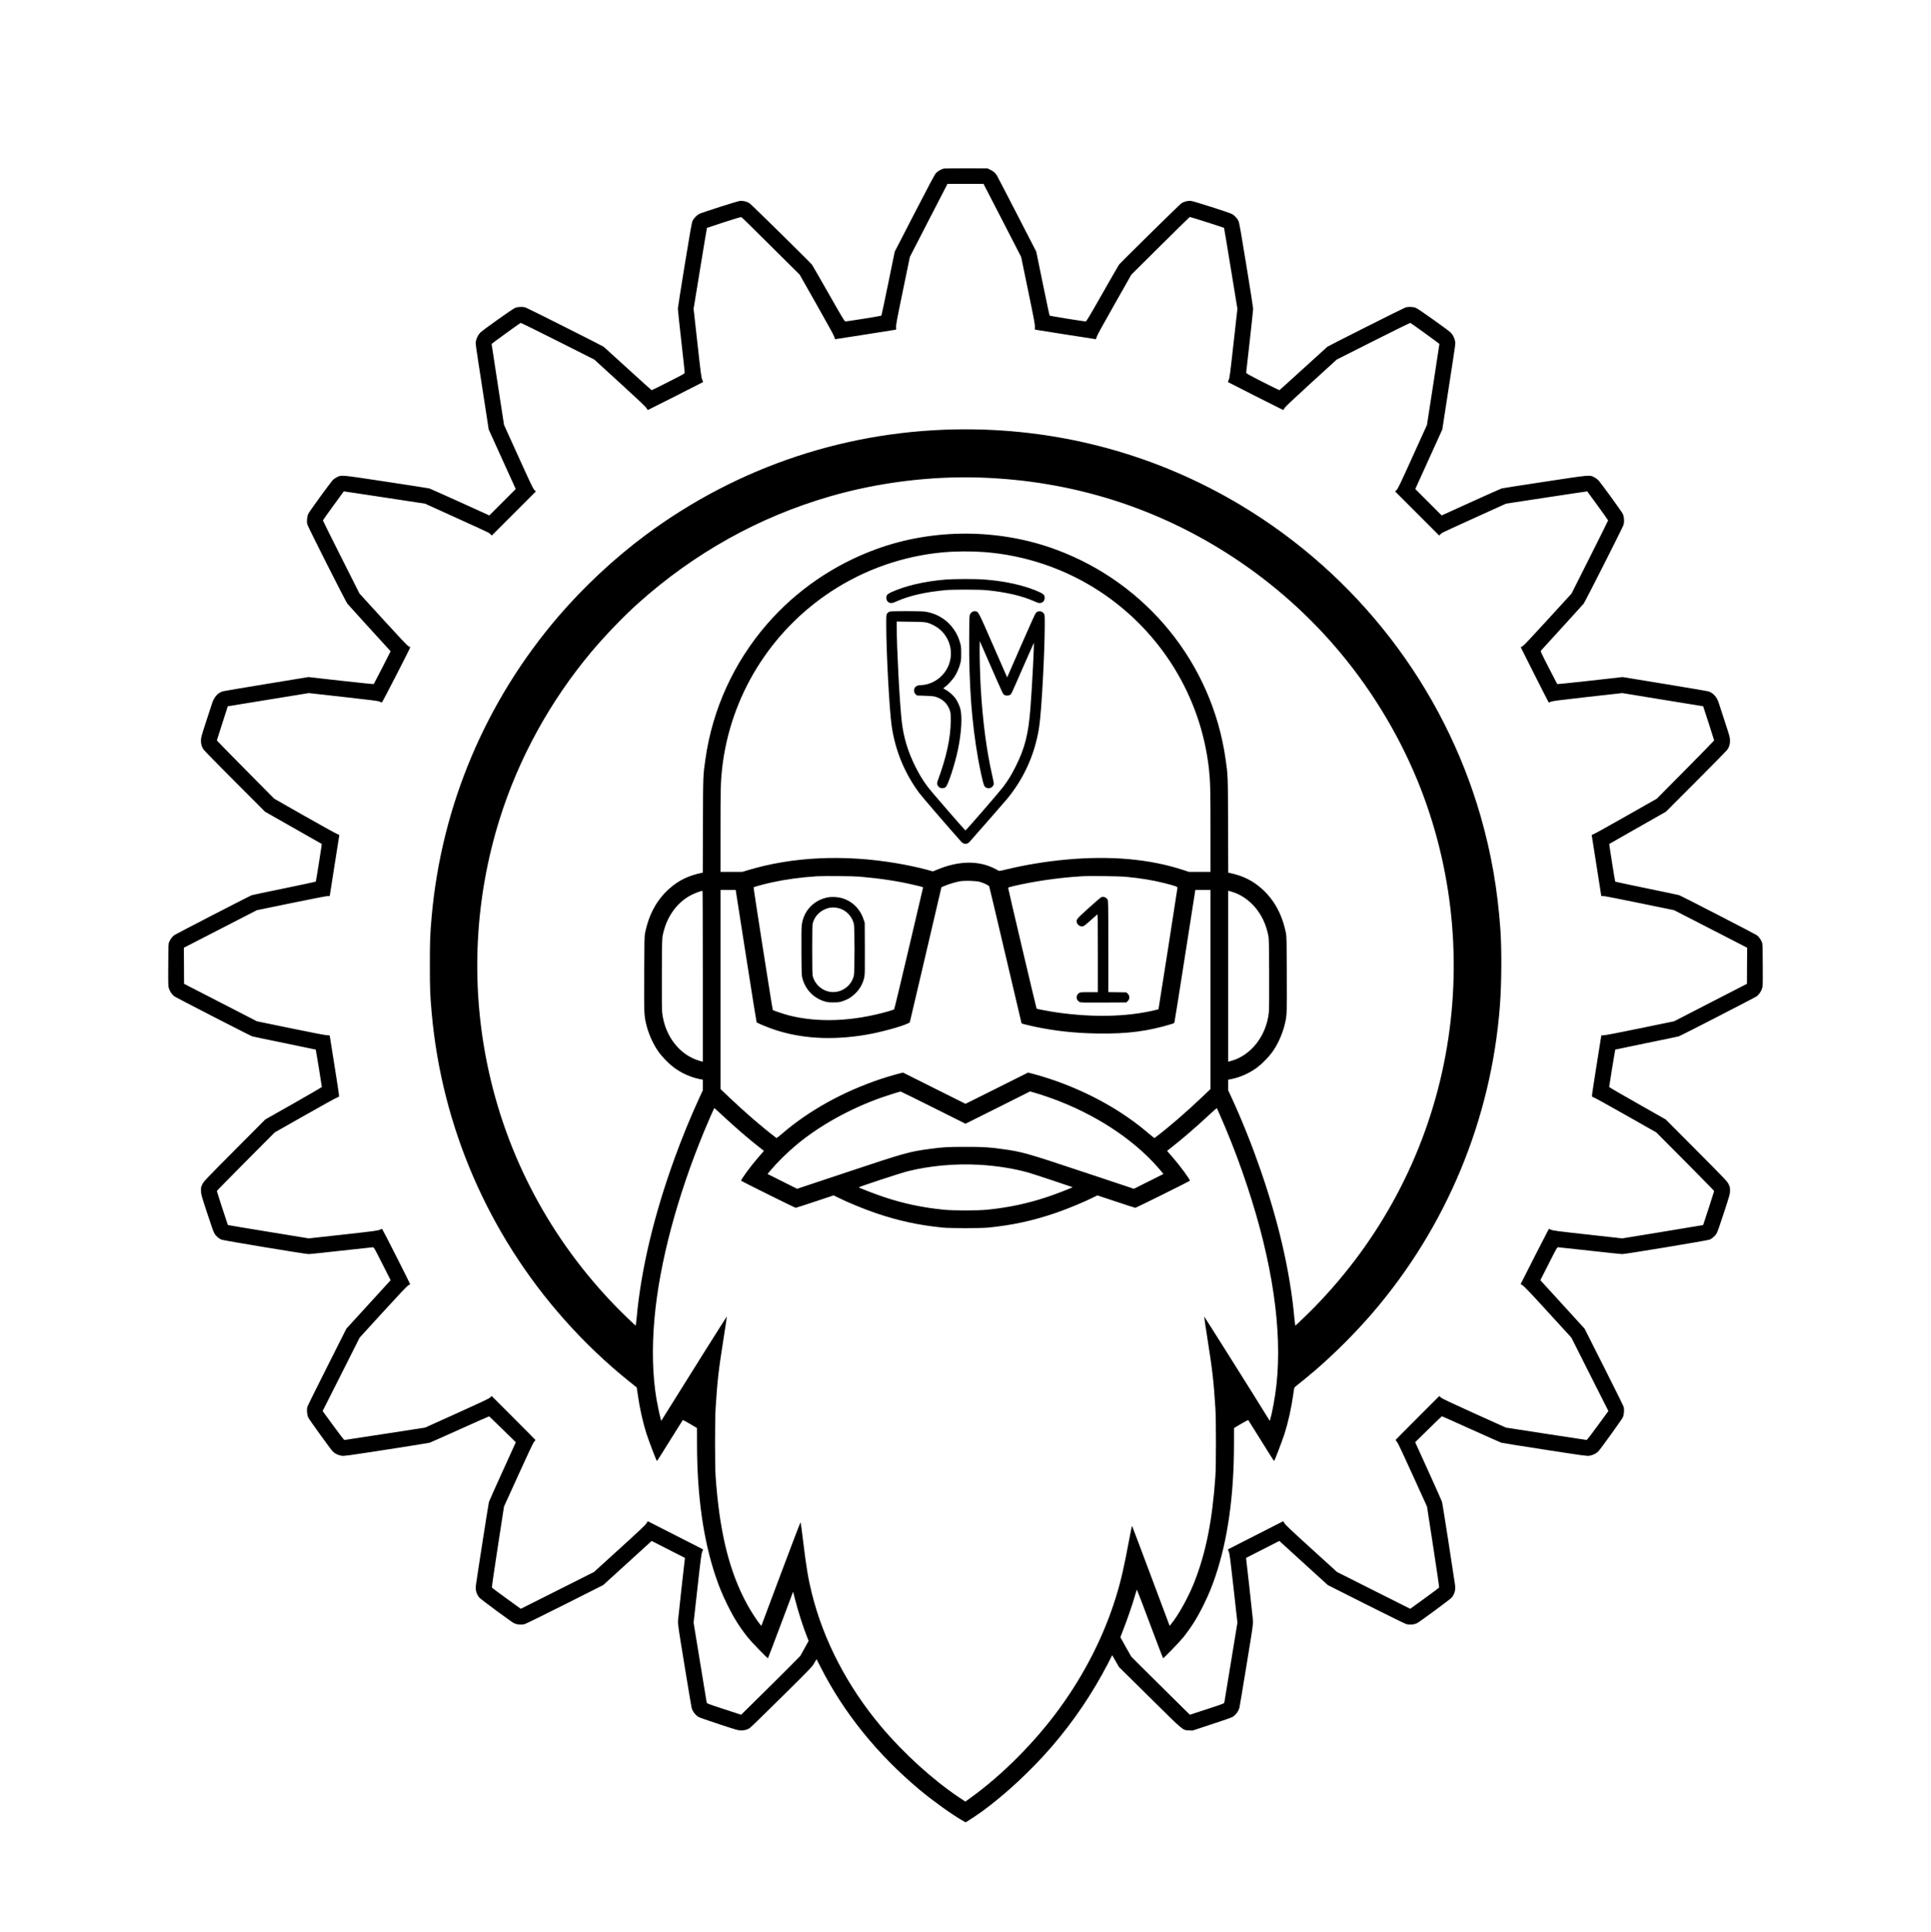 <?xml version="1.0" standalone="no"?>
<!DOCTYPE svg PUBLIC "-//W3C//DTD SVG 20010904//EN"
 "http://www.w3.org/TR/2001/REC-SVG-20010904/DTD/svg10.dtd">
<svg version="1.0" xmlns="http://www.w3.org/2000/svg"
 width="4800pt" height="4801pt" viewBox="0 0 4800 4801"
 preserveAspectRatio="xMidYMid meet">

<g transform="translate(0,4801) scale(0.1,-0.1)"
fill="#000000" stroke="none">
<path d="M23456 43819 c-63 -15 -155 -69 -195 -116 -25 -28 -207 -370 -529
-995 l-491 -953 -162 -790 c-89 -434 -165 -794 -170 -799 -10 -11 -864 -148
-897 -144 -20 3 -85 111 -417 696 -217 381 -402 703 -412 715 -48 61 -1504
1494 -1548 1523 -66 44 -162 68 -240 61 -65 -7 -923 -280 -1011 -323 -64 -30
-138 -108 -170 -178 -20 -43 -57 -253 -194 -1094 -94 -572 -170 -1061 -170
-1085 0 -25 38 -385 85 -801 47 -416 85 -769 85 -784 0 -27 -19 -38 -407 -235
-223 -115 -411 -206 -417 -204 -6 3 -271 242 -589 532 -318 290 -589 536 -602
547 -31 24 -1875 952 -1936 974 -70 25 -193 21 -265 -8 -62 -25 -784 -537
-861 -611 -55 -53 -99 -138 -112 -215 -12 -74 -24 16 173 -1262 l144 -935 336
-740 336 -740 -328 -328 -328 -328 -727 330 c-401 182 -745 335 -765 341 -20
6 -498 81 -1062 166 -1146 174 -1119 172 -1234 115 -36 -18 -83 -51 -105 -74
-60 -62 -576 -773 -608 -836 -31 -63 -43 -191 -24 -265 15 -61 955 -1921 996
-1971 25 -31 932 -1028 1051 -1156 l24 -25 -206 -405 c-113 -222 -209 -407
-213 -411 -4 -4 -371 33 -816 83 l-809 91 -1049 -172 c-576 -94 -1067 -178
-1090 -186 -116 -40 -204 -140 -251 -281 -13 -43 -82 -253 -153 -468 -120
-367 -127 -395 -128 -470 0 -94 20 -161 69 -229 18 -26 368 -383 778 -794
l746 -747 703 -399 c387 -220 705 -400 707 -402 5 -3 -141 -923 -148 -935 -4
-5 -357 -81 -786 -169 -428 -88 -791 -164 -806 -170 -49 -16 -1882 -962 -1925
-992 -47 -34 -94 -95 -126 -165 -22 -47 -22 -56 -25 -572 -3 -503 -2 -527 17
-590 22 -71 74 -147 131 -192 41 -31 1888 -981 1940 -997 19 -6 382 -82 805
-168 424 -87 772 -159 774 -161 4 -3 150 -904 151 -929 0 -6 -316 -190 -702
-409 l-703 -398 -763 -766 c-722 -725 -764 -770 -800 -840 -35 -71 -37 -80
-36 -165 1 -89 4 -100 153 -556 112 -340 161 -479 186 -516 39 -61 104 -116
167 -144 51 -22 2089 -360 2174 -360 27 0 390 38 807 85 417 47 770 85 785 85
26 0 38 -22 235 -410 l207 -409 -550 -602 -550 -602 -479 -951 c-264 -523
-485 -969 -491 -992 -20 -67 -9 -199 21 -264 26 -55 554 -787 611 -847 45 -47
135 -91 214 -104 67 -11 106 -5 1114 150 575 89 1061 166 1080 173 19 6 358
157 754 335 395 178 722 323 726 321 4 -2 154 -147 334 -324 l328 -320 -327
-720 c-180 -395 -334 -739 -341 -764 -11 -35 -279 -1750 -323 -2063 -18 -124
13 -234 91 -321 34 -40 783 -592 848 -626 76 -40 193 -50 279 -24 29 8 479
230 999 491 l945 476 561 510 c309 280 579 527 602 549 l41 39 414 -211 415
-211 -83 -732 c-45 -403 -85 -775 -89 -827 -5 -90 4 -150 160 -1105 91 -555
170 -1030 176 -1054 23 -94 94 -189 176 -237 23 -14 254 -94 513 -179 434
-143 476 -155 544 -155 80 0 149 19 212 58 22 14 379 361 794 771 737 730 754
748 811 845 l58 98 101 -198 c577 -1138 1415 -2175 2471 -3057 314 -262 790
-604 1040 -747 l92 -53 32 18 c71 41 265 171 389 261 571 417 1207 1008 1714
1594 546 631 1020 1331 1406 2078 l104 203 83 -145 83 -146 766 -758 c867
-856 814 -812 976 -820 l90 -4 473 156 c261 85 493 166 516 180 82 48 153 143
176 237 6 24 85 499 176 1054 156 955 165 1015 160 1105 -4 52 -44 424 -89
827 l-83 731 415 212 414 211 41 -39 c23 -22 293 -269 602 -549 l561 -510 945
-476 c520 -261 970 -483 999 -491 86 -26 203 -16 279 24 65 34 814 586 848
626 78 87 109 197 91 321 -44 313 -312 2028 -323 2063 -7 25 -161 369 -341
765 l-327 720 328 322 c181 177 332 322 336 323 5 0 331 -146 725 -324 395
-178 734 -328 753 -334 19 -7 505 -84 1080 -173 1008 -155 1047 -161 1114
-150 79 13 169 57 214 104 57 60 585 792 611 847 30 65 41 197 21 264 -6 23
-227 469 -491 992 l-479 950 -550 603 -550 602 207 409 c197 388 209 410 235
410 15 0 368 -38 785 -85 417 -47 780 -85 807 -85 85 0 2123 338 2174 360 63
28 128 83 167 144 25 37 74 175 187 521 151 463 153 471 152 557 0 79 -3 93
-37 160 -34 69 -83 119 -799 839 l-763 766 -702 398 c-387 218 -703 402 -703
409 1 25 147 926 151 929 2 2 351 74 774 161 424 86 786 162 805 168 52 16
1899 966 1940 997 57 45 109 121 131 192 19 63 20 87 17 590 -3 516 -3 525
-25 572 -32 70 -79 131 -126 165 -43 30 -1876 976 -1925 992 -15 6 -378 82
-806 170 -429 88 -782 164 -786 169 -7 12 -153 932 -148 935 2 2 319 182 706
402 l703 399 740 741 c407 407 757 764 779 792 54 72 75 140 74 237 0 75 -9
106 -127 465 -69 212 -137 422 -152 467 -45 145 -134 246 -252 287 -23 8 -514
92 -1090 186 l-1049 172 -809 -91 c-445 -50 -812 -87 -816 -83 -4 4 -100 189
-213 411 -205 401 -206 405 -187 425 431 471 1031 1131 1056 1161 36 45 966
1880 991 1957 25 75 16 209 -19 279 -31 63 -548 774 -608 836 -22 23 -69 56
-105 74 -115 57 -88 59 -1234 -115 -564 -85 -1042 -160 -1062 -166 -20 -6
-364 -159 -765 -341 l-727 -330 -328 328 -328 328 336 740 336 740 144 935
c197 1278 185 1188 173 1262 -13 77 -57 162 -112 215 -77 74 -799 586 -861
611 -72 29 -195 33 -265 8 -61 -22 -1905 -950 -1936 -974 -13 -11 -284 -257
-602 -547 -318 -290 -583 -529 -589 -532 -6 -2 -195 90 -420 205 -377 193
-409 211 -407 233 2 13 41 365 88 782 47 417 85 779 85 803 0 25 -76 514 -170
1086 -137 842 -174 1051 -194 1094 -32 70 -106 148 -170 178 -88 43 -946 316
-1011 323 -78 7 -174 -17 -240 -61 -43 -29 -1499 -1461 -1548 -1523 -10 -12
-195 -334 -412 -715 -331 -583 -397 -693 -417 -696 -33 -4 -887 133 -897 144
-5 5 -81 365 -170 799 l-162 790 -476 925 c-262 509 -489 946 -505 972 -40 63
-88 104 -168 142 l-65 31 -525 2 c-297 1 -542 -3 -564 -8z m1460 -1286 l467
-908 174 -840 c151 -732 173 -848 168 -902 -5 -59 -4 -63 17 -68 29 -6 1483
-235 1496 -235 6 0 15 24 22 53 9 37 137 272 438 802 l425 750 720 715 c396
393 726 716 732 718 12 3 842 -262 852 -272 2 -2 78 -456 168 -1008 l164
-1003 -96 -855 c-84 -758 -98 -861 -119 -909 -13 -30 -23 -55 -22 -56 12 -10
1367 -695 1374 -695 5 0 20 20 33 45 18 34 182 189 661 627 l638 582 908 458
c500 252 915 456 922 453 22 -8 722 -516 722 -523 0 -4 -69 -459 -154 -1010
l-155 -1003 -357 -787 c-294 -650 -363 -794 -395 -827 l-39 -40 548 -548 548
-548 24 27 c14 14 43 36 65 49 22 13 384 180 805 370 l765 347 1009 154 c555
84 1010 153 1011 151 1 -1 118 -161 260 -356 142 -195 258 -359 259 -365 0 -6
-204 -418 -454 -914 l-455 -904 -586 -641 c-424 -465 -598 -649 -630 -666 -24
-13 -46 -25 -47 -27 -3 -2 684 -1360 695 -1373 2 -3 27 5 56 18 44 19 176 36
912 119 l860 96 1006 -164 1006 -164 137 -421 c75 -231 136 -424 136 -428 0
-5 -321 -332 -712 -728 l-713 -719 -757 -430 c-416 -237 -781 -439 -810 -449
-29 -10 -52 -23 -52 -27 1 -5 55 -348 120 -761 l118 -753 49 0 c27 0 434 -79
905 -176 l856 -176 908 -466 908 -467 -3 -448 -2 -449 -905 -465 -905 -466
-820 -169 c-451 -93 -858 -173 -905 -176 l-85 -7 -117 -735 c-65 -404 -117
-748 -115 -764 2 -26 8 -31 54 -47 29 -10 388 -208 798 -441 l746 -423 720
-723 c395 -398 719 -728 719 -734 0 -11 -269 -840 -274 -846 -2 -1 -455 -77
-1007 -167 l-1004 -164 -855 95 c-760 84 -861 97 -910 119 -30 13 -58 21 -62
17 -7 -7 -698 -1360 -698 -1367 0 -2 22 -16 49 -32 38 -21 194 -186 630 -663
l581 -635 460 -913 461 -912 -263 -360 c-153 -211 -269 -360 -278 -360 -9 0
-464 69 -1011 154 l-996 154 -784 353 c-601 272 -794 363 -828 392 l-44 39
-544 -544 c-298 -298 -543 -546 -543 -549 0 -3 16 -24 35 -47 26 -29 138 -266
391 -824 l356 -783 154 -1000 c87 -560 151 -1006 147 -1013 -4 -7 -168 -129
-363 -271 l-355 -257 -910 457 -910 458 -636 578 c-482 438 -644 591 -668 631
l-33 53 -426 -217 c-235 -119 -545 -277 -689 -351 l-262 -134 24 -57 c21 -50
36 -164 119 -910 l95 -853 -160 -977 c-87 -537 -162 -989 -165 -1004 -5 -27
-20 -33 -431 -168 l-426 -139 -536 529 c-295 291 -622 616 -728 722 l-192 193
-136 239 c-74 131 -135 241 -135 244 0 3 36 97 80 210 93 236 218 600 281 819
24 84 46 153 49 153 4 0 150 -383 325 -851 176 -468 322 -852 326 -854 11 -8
413 408 502 519 202 255 347 486 507 811 125 254 203 443 295 716 303 905 456
1984 459 3260 l1 416 173 103 c98 58 176 99 181 94 4 -5 147 -232 316 -504
169 -272 313 -501 320 -508 9 -10 35 50 117 265 58 153 125 337 148 408 91
288 168 631 215 965 24 176 27 186 53 205 58 43 364 294 492 404 485 418 1003
936 1421 1421 1848 2148 2958 4822 3173 7645 42 540 47 1400 12 1895 -71 997
-227 1892 -491 2812 -926 3219 -3062 5991 -5954 7727 -2068 1242 -4420 1891
-6851 1891 -2885 0 -5644 -912 -7955 -2630 -770 -572 -1536 -1287 -2165 -2020
-1808 -2109 -2903 -4701 -3149 -7450 -41 -464 -46 -583 -46 -1205 0 -621 5
-744 46 -1205 252 -2826 1410 -5497 3304 -7626 495 -557 1051 -1086 1615
-1537 96 -77 176 -141 177 -141 1 -1 14 -85 28 -186 47 -335 124 -678 215
-965 23 -71 90 -255 148 -408 82 -215 108 -275 117 -265 7 7 151 236 320 508
169 272 312 499 316 504 5 5 83 -36 181 -94 l173 -103 1 -416 c3 -1276 156
-2355 459 -3260 92 -273 170 -462 295 -716 160 -325 305 -556 507 -811 89
-111 491 -527 502 -519 4 2 146 375 316 829 l310 826 47 -186 c79 -311 200
-689 307 -958 l32 -79 -103 -186 -103 -186 -170 -173 c-93 -96 -425 -425 -736
-733 l-566 -558 -426 139 c-411 135 -426 141 -431 168 -3 15 -78 467 -165
1004 l-160 978 95 852 c83 747 98 860 119 910 l24 57 -262 134 c-144 74 -454
232 -689 351 l-426 217 -33 -53 c-24 -40 -186 -193 -668 -631 l-636 -578 -910
-458 -910 -457 -355 257 c-195 142 -359 264 -363 271 -4 7 60 453 147 1013
l154 1000 356 783 c253 558 365 795 391 824 19 23 35 44 35 47 0 3 -245 251
-543 549 l-544 544 -44 -39 c-34 -29 -225 -120 -829 -392 l-783 -353 -996
-154 c-547 -85 -1002 -154 -1011 -154 -9 0 -125 149 -278 360 l-263 360 461
912 460 913 580 635 c402 439 594 643 625 661 25 14 48 28 50 31 5 5 -678
1354 -695 1371 -4 5 -31 -3 -61 -17 -50 -24 -122 -33 -909 -121 l-855 -94
-1004 164 c-552 90 -1005 166 -1007 168 -6 6 -274 833 -274 846 0 6 324 336
720 734 l719 722 746 423 c410 233 769 431 798 441 46 16 52 21 54 47 2 16
-50 360 -115 764 l-117 735 -85 7 c-47 3 -454 83 -905 176 l-820 169 -905 466
-905 465 -2 449 -3 448 908 467 907 466 856 176 c471 97 878 176 905 176 l50
0 118 753 c65 413 119 756 120 761 0 4 -23 17 -52 27 -29 10 -394 212 -810
448 l-757 431 -712 719 c-392 396 -713 723 -713 728 0 4 61 197 136 428 l136
421 1007 164 1006 164 861 -96 c735 -82 867 -99 902 -117 23 -12 47 -21 54
-21 12 1 715 1368 706 1374 -1 2 -23 14 -47 27 -32 17 -204 199 -630 666
l-586 642 -455 903 c-250 496 -454 908 -454 914 1 6 117 170 259 365 142 195
259 355 260 356 1 2 456 -67 1011 -151 l1009 -154 765 -347 c421 -190 783
-357 805 -370 22 -13 51 -35 65 -49 l24 -27 548 548 548 548 -39 40 c-32 33
-101 177 -395 827 l-357 787 -155 1003 c-85 551 -154 1006 -154 1010 0 7 700
515 722 523 7 3 422 -201 922 -453 l908 -458 638 -582 c479 -438 643 -593 661
-627 13 -25 28 -45 33 -45 7 0 1363 686 1374 695 2 1 -8 27 -22 56 -23 49 -33
129 -120 909 l-95 855 164 1003 c90 552 166 1006 168 1008 3 3 193 66 422 140
289 94 423 133 435 127 10 -4 339 -327 732 -718 l715 -710 425 -750 c299 -527
429 -766 438 -802 6 -29 16 -53 22 -53 13 0 1467 229 1496 235 22 5 23 9 17
63 -6 49 17 172 168 902 l174 845 467 908 468 907 448 0 448 0 468 -907z
m-546 -6393 c2288 -76 4422 -752 6305 -1994 991 -654 1876 -1443 2634 -2349
848 -1013 1542 -2188 2014 -3407 836 -2164 1033 -4544 566 -6827 -466 -2280
-1578 -4368 -3219 -6047 -169 -173 -469 -460 -474 -455 -2 2 -11 87 -21 189
-53 587 -157 1213 -310 1865 -271 1159 -725 2470 -1246 3603 l-89 193 0 132 0
132 88 17 c209 41 451 150 633 287 126 95 290 263 381 391 139 195 257 466
312 712 46 207 47 255 43 1228 -3 807 -6 925 -20 1000 -94 472 -292 836 -610
1118 -225 200 -474 320 -799 387 l-27 5 -4 1168 c-4 1263 -3 1246 -63 1662
-340 2372 -1956 4366 -4216 5201 -1415 523 -3042 528 -4457 14 -1058 -384
-1997 -1028 -2727 -1870 -821 -947 -1351 -2107 -1528 -3345 -60 -416 -59 -399
-63 -1662 l-4 -1168 -27 -5 c-325 -67 -574 -187 -799 -387 -318 -282 -516
-646 -610 -1118 -14 -75 -17 -193 -20 -1000 -4 -973 -3 -1021 43 -1228 55
-246 173 -517 312 -712 91 -128 255 -296 381 -391 182 -137 424 -246 633 -287
l88 -17 0 -132 0 -132 -89 -193 c-214 -465 -428 -987 -613 -1498 -514 -1417
-834 -2763 -943 -3970 -10 -102 -19 -187 -21 -189 -5 -5 -305 282 -474 455
-1641 1679 -2753 3767 -3219 6047 -415 2026 -308 4122 311 6097 469 1496 1250
2920 2269 4137 333 398 801 886 1159 1207 1397 1256 3019 2161 4790 2671 1196
345 2492 506 3730 465z m90 -1851 c1025 -77 2017 -414 2875 -976 1518 -996
2513 -2610 2715 -4403 35 -314 40 -509 40 -1551 l0 -1019 -268 0 -269 0 -134
44 c-837 276 -1818 363 -2929 260 -487 -45 -1010 -131 -1464 -241 -181 -44
-191 -45 -215 -29 -57 37 -161 85 -244 115 -366 129 -788 101 -1244 -83 l-133
-54 -158 43 c-204 55 -489 116 -744 159 -1308 222 -2591 162 -3699 -173 l-135
-41 -272 0 -272 0 0 1019 c0 1042 5 1237 40 1551 202 1793 1197 3407 2715
4403 825 541 1780 876 2763 968 310 29 716 32 1032 8z m-3090 -8068 c511 -45
930 -107 1326 -200 272 -63 254 -56 244 -94 -5 -17 -165 -698 -355 -1512 -191
-814 -352 -1485 -359 -1492 -6 -7 -83 -32 -171 -57 -870 -244 -1712 -277
-2436 -96 -122 31 -395 122 -409 137 -10 10 -483 3031 -477 3047 5 12 246 79
457 125 332 73 719 126 1110 151 174 11 908 5 1070 -9z m6630 -5 c363 -35 632
-79 925 -151 264 -66 345 -93 345 -114 0 -19 -469 -3024 -473 -3027 -1 -1 -63
-16 -137 -33 -684 -155 -1507 -171 -2390 -45 -149 21 -494 85 -502 93 -8 7
-708 2979 -708 3004 0 9 43 23 138 45 527 122 1117 207 1687 242 215 13 921 4
1115 -14z m-3640 -125 c105 -31 219 -87 230 -114 5 -12 188 -782 406 -1712
217 -929 397 -1691 398 -1692 6 -6 206 -56 331 -82 502 -106 1003 -160 1562
-168 743 -11 1247 55 1853 240 24 8 48 20 52 28 4 8 121 736 258 1619 138 883
253 1622 257 1643 l6 37 188 0 189 0 0 -2474 0 -2474 -193 -184 c-425 -404
-838 -761 -1194 -1030 -8 -6 -50 24 -131 94 -668 579 -1528 1057 -2462 1369
-129 43 -307 97 -395 119 l-160 42 -777 -389 -778 -388 -777 388 -778 389
-160 -42 c-88 -22 -266 -76 -395 -119 -934 -312 -1794 -790 -2462 -1369 -81
-70 -123 -100 -131 -94 -356 269 -769 626 -1194 1030 l-193 184 0 2474 0 2474
189 0 188 0 6 -37 c4 -21 119 -760 257 -1643 138 -883 254 -1608 258 -1611 18
-17 278 -125 410 -170 684 -235 1458 -281 2307 -138 347 58 876 201 1042 282
l47 22 378 1610 c207 886 385 1642 393 1682 l17 72 86 36 c105 44 258 89 367
110 123 22 406 14 505 -14z m-6890 -2345 l0 -2125 -72 20 c-501 139 -875 619
-938 1205 -8 78 -10 355 -8 974 4 850 5 867 26 963 50 220 116 379 226 547
126 192 301 349 500 445 90 44 217 90 259 94 4 1 7 -955 7 -2123z m13190 2087
c244 -80 482 -268 636 -503 110 -168 176 -327 226 -547 21 -96 22 -113 26
-963 2 -618 0 -896 -8 -975 -62 -581 -440 -1066 -938 -1204 l-72 -20 0 2125 0
2124 28 -6 c15 -3 61 -17 102 -31z m-7460 -5353 l800 -400 803 401 802 402
115 -33 c167 -48 440 -142 630 -217 1039 -413 1926 -1025 2520 -1740 l51 -62
-367 -184 -368 -184 -1238 412 c-1435 479 -1549 511 -2059 579 -334 45 -443
51 -889 51 -446 0 -555 -6 -889 -51 -510 -68 -624 -100 -2059 -579 l-1238
-412 -368 184 -367 184 51 62 c181 217 429 464 671 665 564 471 1318 891 2099
1169 156 55 464 152 488 153 6 0 372 -180 812 -400z m-5247 -189 c321 -299
668 -599 935 -806 l101 -79 -27 -32 c-15 -17 -68 -78 -117 -135 -188 -216
-441 -562 -422 -577 26 -21 1338 -672 1355 -672 9 0 226 70 481 155 l463 154
67 -33 c263 -133 670 -301 980 -407 568 -193 1074 -302 1671 -361 184 -18 936
-18 1120 0 597 59 1103 168 1671 361 306 104 723 277 979 406 l68 34 463 -154
c255 -85 472 -155 481 -155 17 0 1329 651 1355 672 19 15 -234 361 -422 577
-49 57 -102 118 -117 135 l-27 32 101 79 c267 208 614 507 936 807 106 99 195
178 198 176 9 -9 118 -259 219 -498 201 -481 367 -924 535 -1430 629 -1890
880 -3596 729 -4955 -32 -290 -101 -670 -153 -845 l-13 -45 -19 31 c-322 524
-1610 2571 -1612 2562 -1 -8 36 -255 82 -550 125 -791 153 -1034 198 -1733 18
-273 18 -1434 0 -1685 -77 -1107 -234 -1893 -523 -2631 -149 -380 -398 -827
-591 -1062 l-23 -28 -464 1238 c-255 681 -466 1241 -470 1246 -4 4 -29 -109
-55 -250 -147 -788 -222 -1117 -350 -1528 -298 -960 -775 -1900 -1399 -2757
-609 -837 -1421 -1653 -2206 -2219 l-135 -97 -150 100 c-660 442 -1387 1102
-1942 1763 -839 1000 -1431 2137 -1723 3310 -91 365 -137 643 -216 1290 -31
253 -59 468 -63 477 -5 11 -180 -446 -492 -1278 l-485 -1295 -23 28 c-120 146
-291 421 -410 659 -396 791 -613 1728 -704 3034 -18 252 -18 1413 0 1685 45
702 72 939 197 1731 47 296 84 544 83 552 -2 9 -979 -1544 -1612 -2562 l-19
-31 -9 30 c-26 88 -82 351 -108 500 -101 600 -118 1289 -49 2040 125 1364 560
3000 1229 4620 99 240 250 585 257 585 2 0 91 -80 196 -179z m6387 -1231 c436
-25 865 -93 1225 -195 66 -19 341 -108 610 -198 l490 -165 -50 -22 c-129 -57
-400 -159 -600 -226 -480 -159 -950 -258 -1475 -311 -246 -24 -834 -24 -1080
0 -531 53 -999 152 -1490 316 -217 73 -605 222 -622 239 -11 11 1032 355 1217
401 548 137 1178 194 1775 161z"/>
<path d="M23492 33604 c-518 -43 -994 -155 -1339 -314 -101 -47 -126 -79 -120
-153 6 -65 46 -107 108 -114 36 -4 61 3 144 40 314 140 701 229 1205 279 85 8
274 13 510 13 236 0 425 -5 510 -13 504 -50 891 -139 1205 -279 83 -37 108
-44 144 -40 62 7 102 49 108 114 6 74 -19 106 -120 153 -352 162 -825 272
-1360 315 -234 19 -765 18 -995 -1z"/>
<path d="M22103 32805 c-18 -8 -42 -29 -53 -47 -19 -31 -20 -50 -20 -278 0
-672 78 -2125 136 -2520 89 -608 321 -1171 690 -1667 62 -84 770 -905 1036
-1201 66 -74 146 -75 211 -4 36 38 839 957 933 1067 28 33 90 113 137 178 348
477 575 1036 661 1627 58 395 136 1847 136 2521 0 239 -1 247 -23 280 -44 66
-139 76 -194 20 -19 -20 -137 -278 -373 -819 l-344 -789 -350 799 c-377 862
-363 835 -444 845 -51 6 -102 -23 -127 -73 -19 -37 -20 -62 -23 -589 -8 -1157
63 -2107 223 -3010 46 -259 121 -598 145 -652 49 -112 212 -95 243 27 4 14
-12 102 -38 215 -139 603 -236 1336 -285 2165 -17 291 -31 789 -28 986 l3 191
199 -456 c391 -893 376 -861 410 -882 40 -24 102 -24 142 0 37 22 12 -29 329
696 142 325 260 592 263 595 15 15 -41 -1075 -84 -1625 -49 -640 -139 -995
-369 -1450 -103 -206 -183 -336 -305 -500 -82 -111 -926 -1085 -940 -1085 -14
0 -858 974 -940 1085 -122 164 -202 294 -305 500 -183 362 -296 735 -339 1120
-54 475 -125 1825 -126 2378 l0 109 343 -5 c387 -4 407 -7 562 -82 363 -176
534 -597 395 -977 -94 -257 -323 -453 -588 -504 -41 -8 -96 -14 -124 -14 -102
0 -165 -60 -155 -148 4 -36 12 -53 39 -78 l35 -31 194 -6 c134 -4 212 -11 253
-22 188 -52 316 -176 373 -360 15 -50 18 -91 17 -240 -3 -424 -108 -908 -323
-1487 -23 -64 -20 -101 12 -142 43 -53 121 -62 182 -22 57 37 229 559 306 926
89 427 112 827 61 1022 -27 100 -82 211 -140 284 -60 73 -164 161 -231 194
-28 14 -51 28 -51 31 0 4 18 19 40 34 56 39 179 170 230 245 60 89 117 215
147 328 24 86 27 116 26 262 0 136 -3 178 -20 240 -36 132 -81 234 -145 331
-170 258 -436 426 -742 468 -45 6 -241 11 -464 11 -310 -1 -393 -4 -419 -15z"/>
<path d="M20575 25706 c-355 -71 -604 -339 -646 -698 -7 -61 -9 -291 -7 -668
4 -555 5 -578 26 -654 78 -280 282 -488 558 -568 66 -19 102 -23 214 -22 124
0 143 3 230 32 119 39 203 89 292 171 128 119 209 261 243 426 14 70 15 162
13 715 l-3 635 -32 93 c-88 260 -285 449 -544 522 -96 27 -251 34 -344 16z
m301 -277 c168 -52 307 -204 349 -381 22 -94 22 -1193 0 -1287 -63 -267 -324
-444 -592 -403 -204 32 -376 186 -429 387 -11 39 -14 182 -14 661 0 530 2 618
16 665 43 147 138 261 276 328 128 63 254 73 394 30z"/>
<path d="M27369 25707 c-14 -7 -153 -126 -307 -266 -295 -265 -311 -285 -297
-351 15 -68 85 -116 151 -104 27 5 73 40 187 143 84 75 160 142 170 150 16 13
17 -37 17 -958 l0 -971 -216 0 c-200 0 -219 -2 -249 -20 -88 -54 -81 -180 12
-225 28 -14 102 -15 597 -13 l565 3 30 29 c59 57 59 135 0 192 l-30 29 -225 3
-224 3 0 1132 c0 1078 -1 1134 -18 1166 -32 60 -104 85 -163 58z"/>
</g>
</svg>
